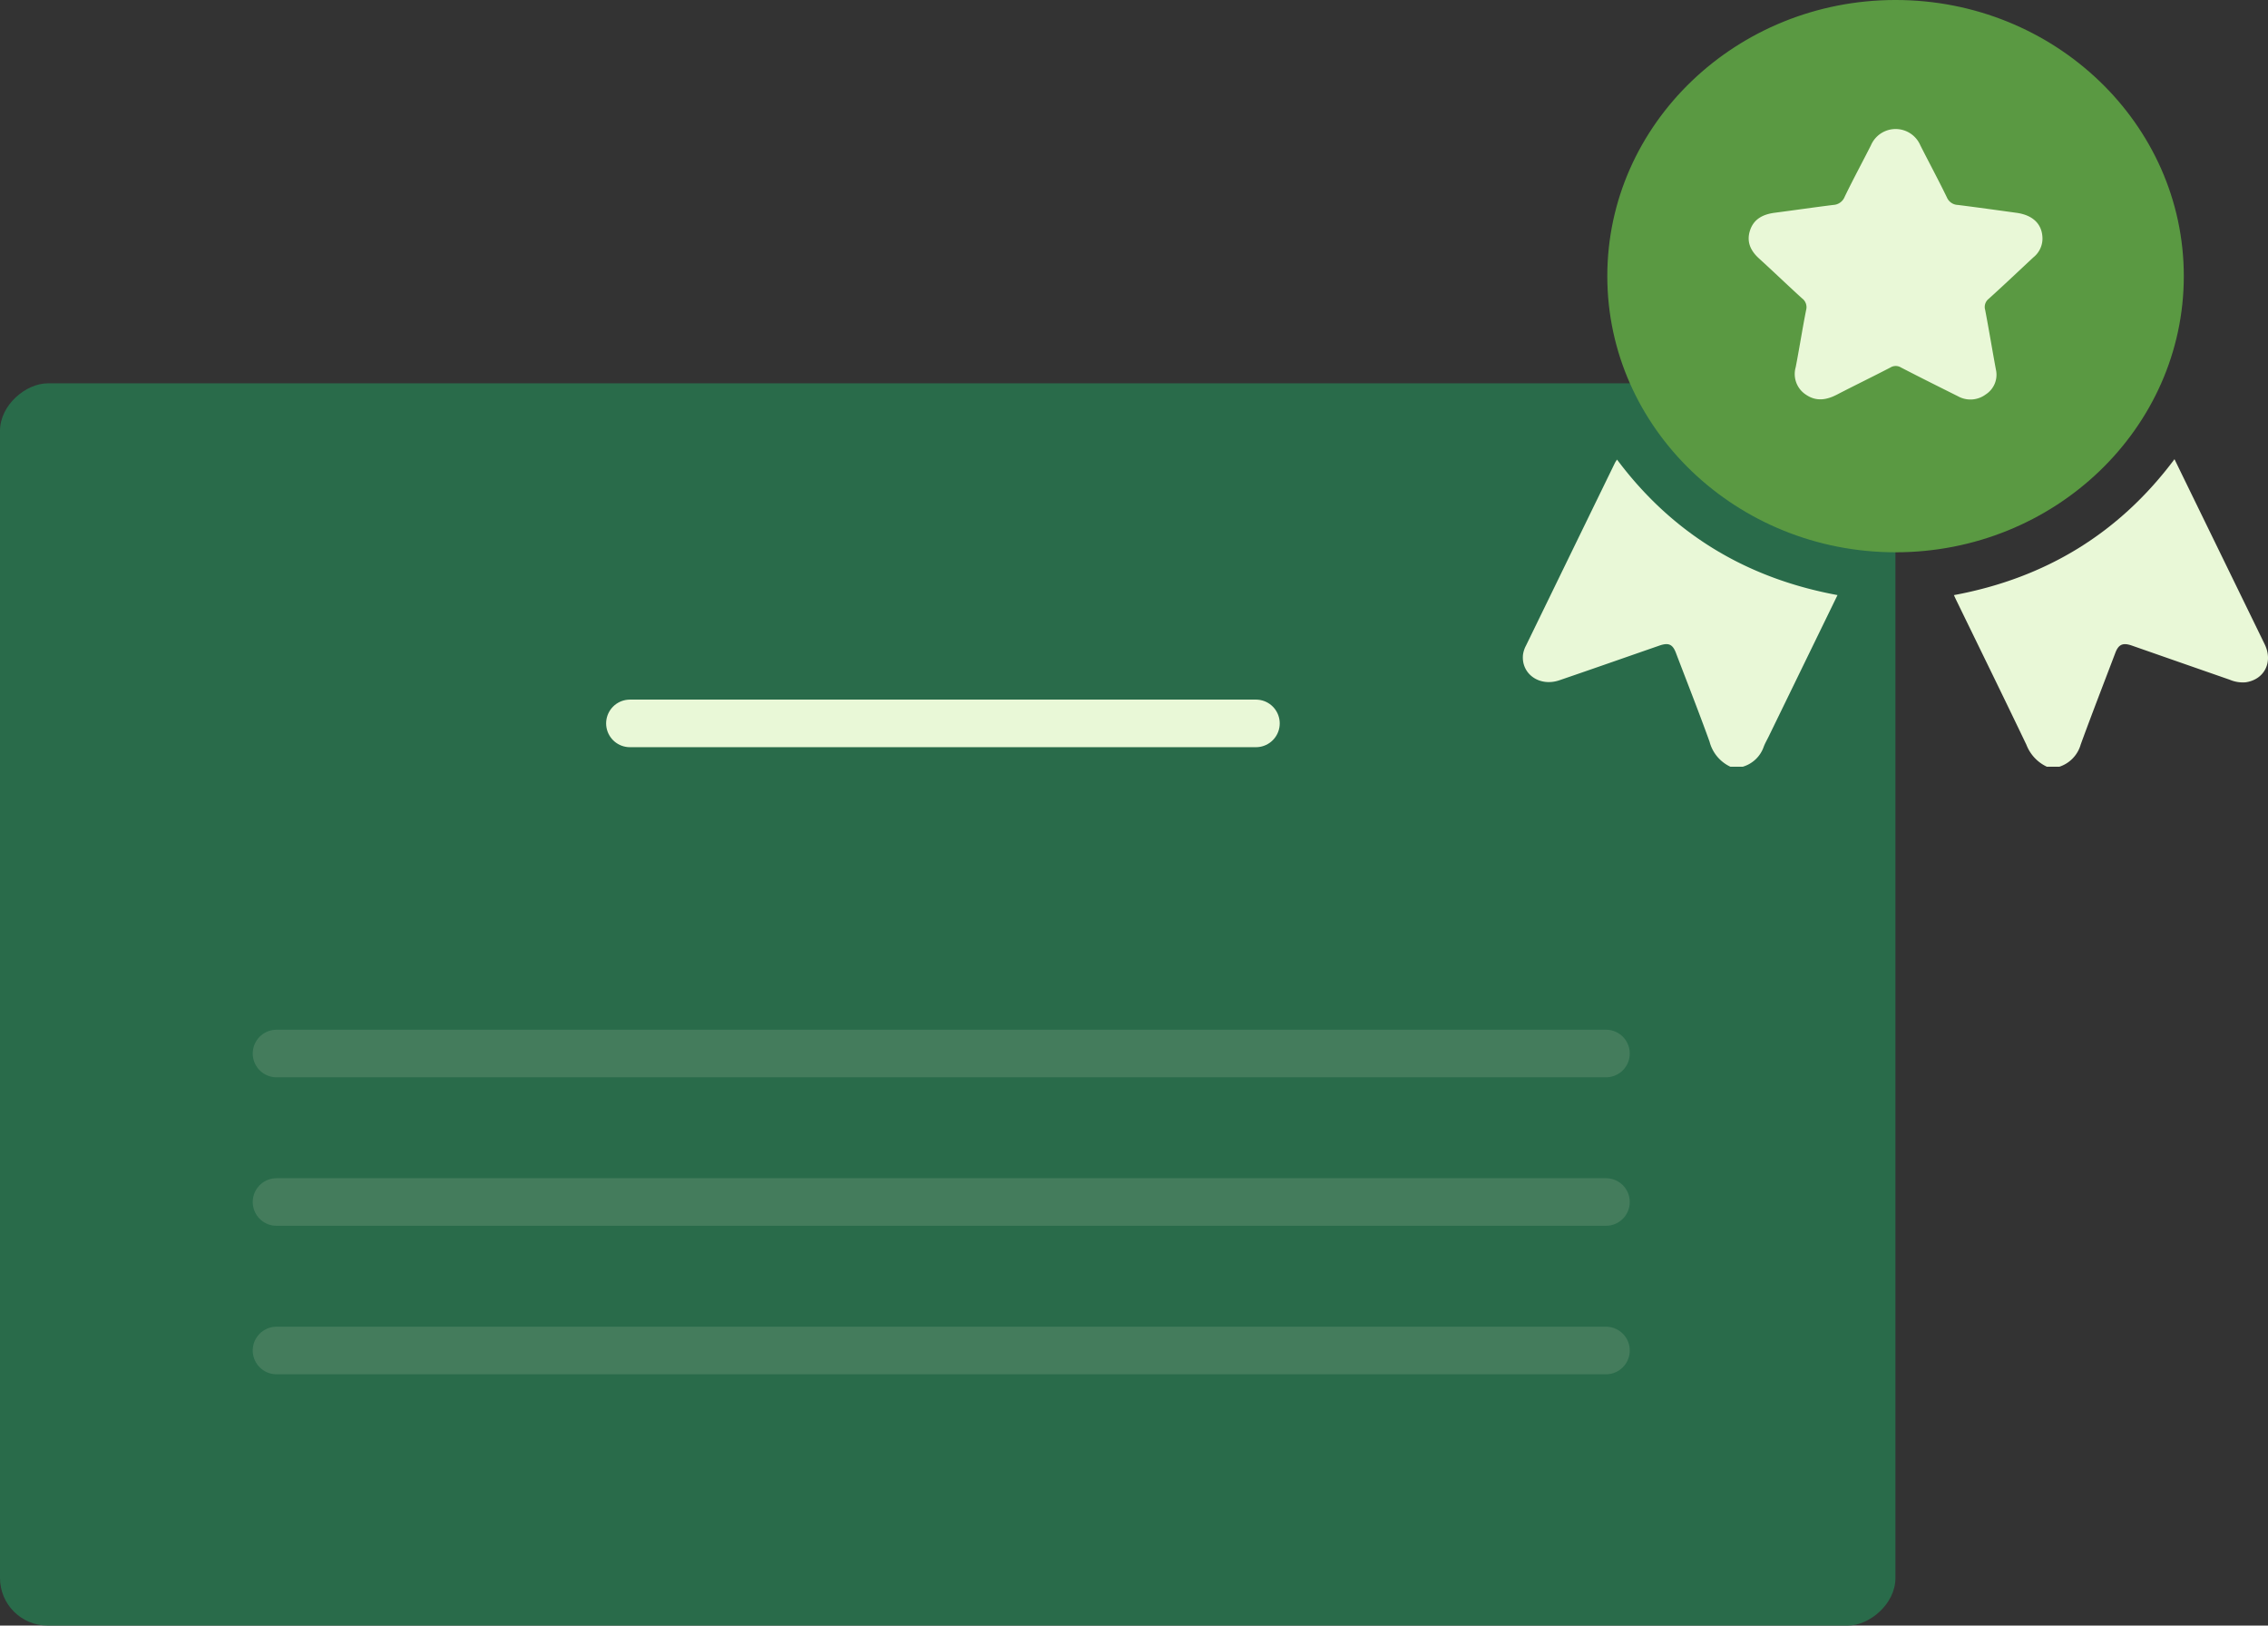 <svg xmlns="http://www.w3.org/2000/svg" width="381.36" height="273.287" viewBox="0 0 381.36 273.287"><rect x="0" y="0" width="381.36" height="273.287" fill="#333333" stroke="none"/><g id="Groupe_11795" data-name="Groupe 11795" transform="translate(-1397 -1586.399)"><g id="Groupe_4582" data-name="Groupe 4582" transform="translate(1397 1650.847)"><rect id="Rectangle_1368" data-name="Rectangle 1368" width="208.839" height="318.713" rx="8" transform="translate(318.713 0) rotate(90)" fill="#296f4c" opacity="0.935"></rect><line id="Ligne_189" data-name="Ligne 189" x2="223.546" transform="translate(46.496 162.593)" fill="none" stroke="#d4d8c0" stroke-linecap="round" stroke-width="8" opacity="0.157"></line><line id="Ligne_190" data-name="Ligne 190" x2="223.546" transform="translate(46.496 137.629)" fill="none" stroke="#d4d8c0" stroke-linecap="round" stroke-width="8" opacity="0.157"></line><line id="Ligne_191" data-name="Ligne 191" x2="223.546" transform="translate(46.496 112.666)" fill="none" stroke="#d4d8c0" stroke-linecap="round" stroke-width="8" opacity="0.157"></line><line id="Ligne_192" data-name="Ligne 192" x2="105.265" transform="translate(105.919 57.167)" fill="none" stroke="#e9f8d7" stroke-linecap="round" stroke-width="8"></line></g><g id="Groupe_4585" data-name="Groupe 4585" transform="translate(1653.065 1586.399)"><ellipse id="Ellipse_184" data-name="Ellipse 184" cx="30.223" cy="28.949" rx="30.223" ry="28.949" transform="translate(32.079 18.567)" fill="#e9f8d7"></ellipse><g id="Groupe_4584" data-name="Groupe 4584" transform="translate(0 0)"><g id="Groupe_4583" data-name="Groupe 4583" transform="translate(14.2)"><path id="Trac&#xE9;_6664" data-name="Trac&#xE9; 6664" d="M2461.816,439.921c-26.726,0-48.469-20.826-48.469-46.425s21.743-46.425,48.469-46.425,48.469,20.826,48.469,46.425S2488.542,439.921,2461.816,439.921Zm0-92.18c-26.341,0-47.77,20.525-47.77,45.755s21.429,45.755,47.77,45.755,47.77-20.526,47.77-45.755S2488.156,347.742,2461.816,347.742Z" transform="translate(-2413.347 -347.072)" fill="#5a9942"></path></g><path id="Trac&#xE9;_6665" data-name="Trac&#xE9; 6665" d="M2407.629,629.395a6.432,6.432,0,0,1-3.5-4.215c-1.806-5-3.76-9.953-5.656-14.925-.553-1.45-1.234-1.756-2.781-1.22-5.6,1.942-11.2,3.911-16.813,5.828-3.335,1.139-6.435-1.057-6.121-4.271a4.547,4.547,0,0,1,.5-1.544q7.474-15.357,14.954-30.712c.089-.182.215-.348.359-.577q13.818,18.491,37.074,22.784l-11.578,23.783c-.276.566-.6,1.115-.823,1.7a5.307,5.307,0,0,1-3.521,3.369Z" transform="translate(-2372.737 -500.498)" fill="#e9f8d7"></path><path id="Trac&#xE9;_6666" data-name="Trac&#xE9; 6666" d="M2595.654,629.269a6.777,6.777,0,0,1-3.436-3.69c-3.9-8.144-7.878-16.254-11.828-24.376-.11-.226-.21-.455-.361-.782,15.5-2.876,27.833-10.46,37.089-22.851.759,1.558,1.471,3.023,2.186,4.488q6.491,13.31,12.978,26.622c1.458,3-.048,5.951-3.211,6.4a5.628,5.628,0,0,1-2.675-.439q-8.217-2.858-16.43-5.732c-1.521-.531-2.248-.216-2.793,1.216-1.949,5.129-3.938,10.245-5.82,15.4a5.507,5.507,0,0,1-3.6,3.75Z" transform="translate(-2507.547 -500.372)" fill="#e9f8d7"></path><path id="Trac&#xE9;_6667" data-name="Trac&#xE9; 6667" d="M2510.038,386.846c-3.09-19.2-19.118-34.772-39.137-38.072a20.168,20.168,0,0,1-4.147-.7h-.524c-.059.311-.293.241-.508.213-.229.043-.432.025-.541-.213h-5.243c-.11.238-.312.257-.542.211-.212.025-.441.086-.507-.211h-.786c-.1.343-.414.23-.647.255a50.7,50.7,0,0,0-9.331,1.863c-23.947,7.312-37.943,30.693-32.469,54.222,5.622,24.163,31.106,39.936,56.4,34.9C2497.5,434.251,2514,411.461,2510.038,386.846ZM2485.727,391c-2.5,2.332-4.984,4.689-7.525,6.983a1.738,1.738,0,0,0-.583,1.866c.635,3.327,1.184,6.668,1.8,10a3.929,3.929,0,0,1-1.694,4.19,4.305,4.305,0,0,1-4.681.316c-3.2-1.6-6.41-3.194-9.588-4.84a1.686,1.686,0,0,0-1.774.007c-2.985,1.548-6.015,3.018-9,4.562-1.741.9-3.459,1.182-5.166.027a4.133,4.133,0,0,1-1.759-4.633c.625-3.2,1.117-6.425,1.755-9.623a1.836,1.836,0,0,0-.68-1.954c-2.439-2.215-4.807-4.5-7.246-6.718-1.46-1.327-2.125-2.847-1.5-4.732.637-1.912,2.188-2.69,4.147-2.946,3.282-.428,6.558-.906,9.844-1.314a2.169,2.169,0,0,0,1.916-1.37c1.405-2.913,2.951-5.763,4.414-8.65a4.518,4.518,0,0,1,8.309,0c1.482,2.925,3.038,5.815,4.47,8.762a2.082,2.082,0,0,0,1.855,1.26c3.285.414,6.564.871,9.844,1.322,2.8.385,4.375,1.936,4.37,4.4A4.054,4.054,0,0,1,2485.727,391Z" transform="translate(-2399.88 -347.737)" fill="#5a9942"></path></g></g></g></svg>